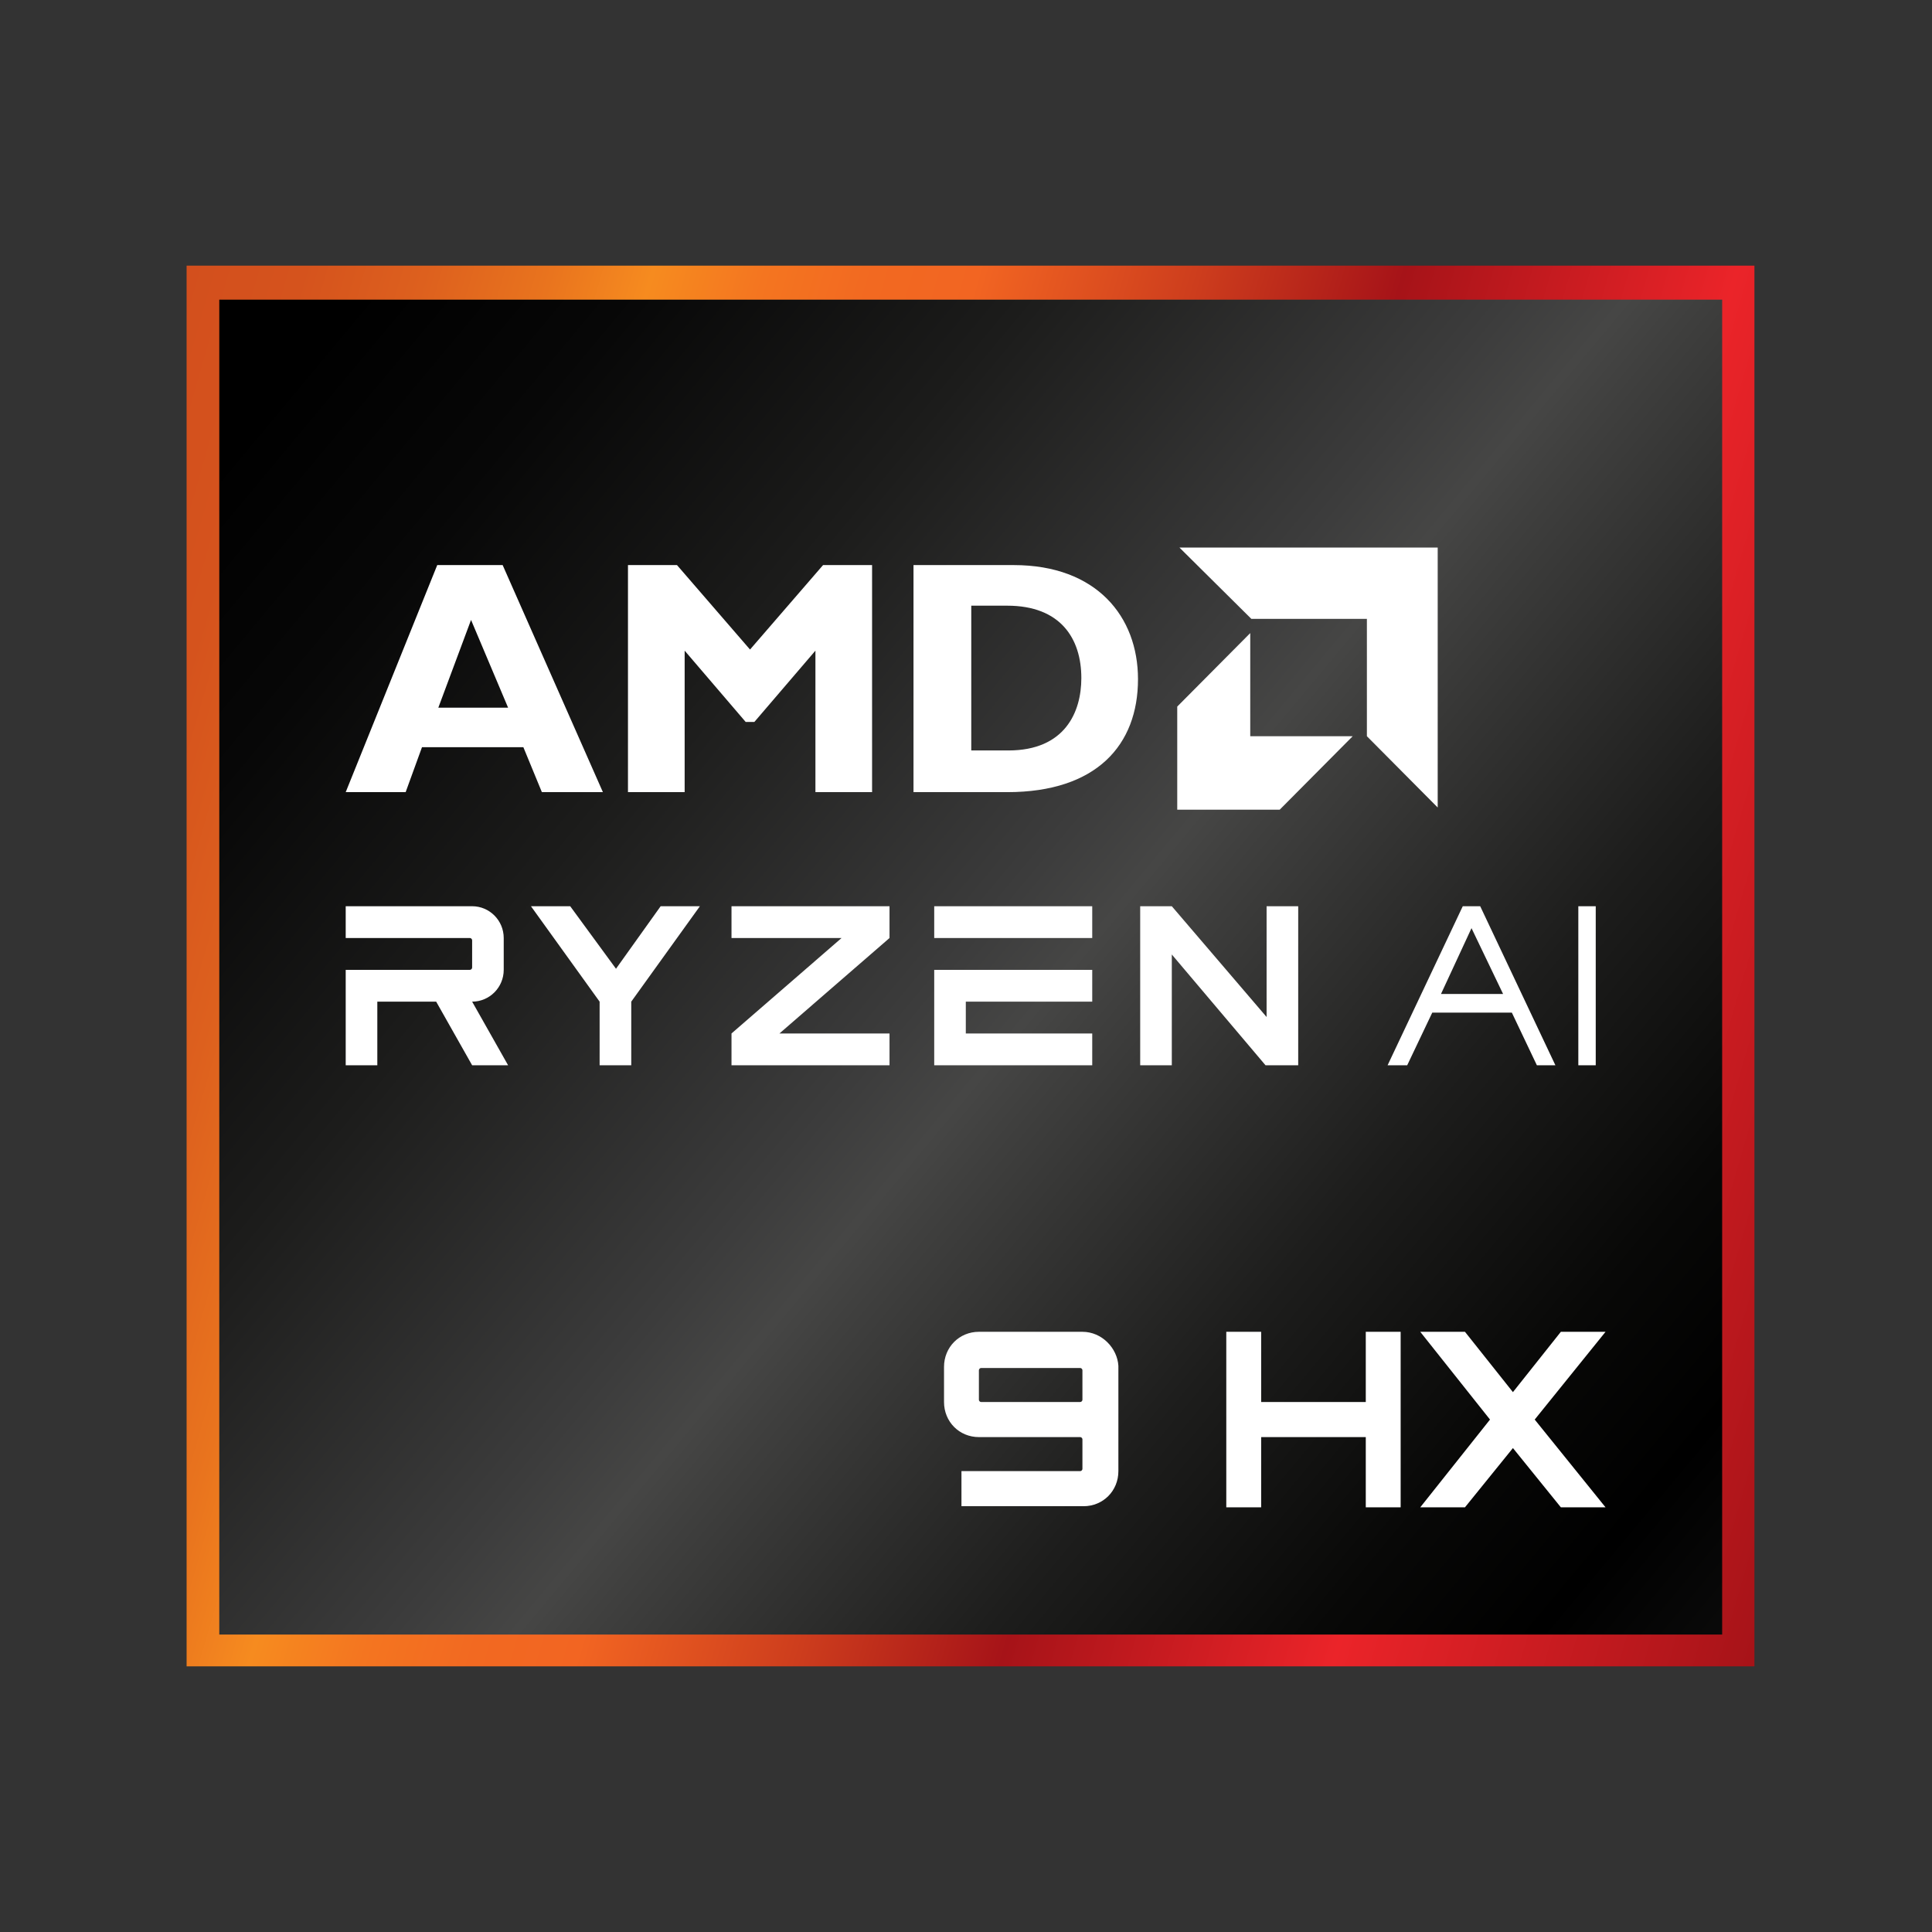 <svg xmlns="http://www.w3.org/2000/svg" fill="none" viewBox="0 0 80 80" height="80" width="80">
<rect x="0" y="0" width="80" height="80" fill="#333333" stroke="none"/>
<mask height="80" width="80" y="0" x="0" maskUnits="userSpaceOnUse" style="mask-type:alpha" id="mask0_547_9474">
<rect fill="#D9D9D9" height="80" width="80"></rect>
</mask>
<g mask="url(#mask0_547_9474)">
<path fill="url(#paint0_linear_547_9474)" d="M72.647 11H7.727V69H72.647V11Z"></path>
<path fill="url(#paint1_linear_547_9474)" d="M71.311 12.408H9.08V67.683H71.311V12.408Z"></path>
<path fill="white" d="M52.222 55.147V58.054H56.554V55.147H57.998V62.415H56.554V59.507H52.222V62.415H50.778V55.147H52.222ZM62.647 57.645L64.632 55.147H66.482L63.549 58.781L66.482 62.415H64.632L62.647 59.961L60.661 62.415H58.81L61.698 58.781L58.81 55.147H60.661L62.647 57.645ZM44.821 55.147C45.633 55.147 46.265 55.829 46.31 56.555V60.916C46.31 61.733 45.678 62.369 44.866 62.369H39.812V60.916H44.73C44.776 60.916 44.821 60.87 44.821 60.825V59.598C44.821 59.553 44.776 59.507 44.73 59.507H40.534C39.722 59.507 39.09 58.872 39.09 58.054V56.6C39.09 55.783 39.722 55.147 40.534 55.147H44.821ZM40.624 56.646C40.579 56.646 40.534 56.691 40.534 56.737V57.963C40.534 58.009 40.579 58.054 40.624 58.054H44.73C44.776 58.054 44.821 58.009 44.821 57.963V56.737C44.821 56.691 44.776 56.646 44.73 56.646H40.624ZM64.406 44.111H63.639L62.602 41.93H59.307L58.269 44.111H57.457L60.57 37.525H61.292L64.406 44.111ZM66.076 44.111H65.355V37.525H66.076V44.111ZM19.55 37.525C20.272 37.525 20.858 38.115 20.858 38.841V40.159C20.858 40.885 20.272 41.476 19.55 41.476L21.039 44.11H19.55L18.061 41.476H15.624V44.11H14.315V40.159H19.459C19.504 40.159 19.55 40.113 19.55 40.068V38.932C19.549 38.887 19.504 38.841 19.459 38.841H14.315V37.525H19.55ZM25.507 40.114L27.356 37.525H28.981L26.139 41.476V44.11H24.829V41.476L21.986 37.525H23.611L25.507 40.114ZM36.833 38.841L32.275 42.794H36.833V44.11H30.29V42.794L34.848 38.841H30.29V37.525H36.833V38.841ZM45.227 41.476H39.992V42.794H45.227V44.11H38.684V40.159H45.227V41.476ZM52.447 42.112V37.525H53.756V44.11H52.402L48.522 39.523V44.11H47.213V37.525H48.522L52.447 42.112ZM59.668 41.159H62.24L60.932 38.433L59.668 41.159ZM45.227 38.841H38.684V37.525H45.227V38.841ZM51.77 30.485H56.013L52.989 33.528H48.747V29.258L51.77 26.215V30.485ZM59.532 33.437L56.6 30.485V25.625H51.815L48.837 22.672H59.532V33.437ZM24.965 32.801H22.438L21.671 30.939H17.474L16.797 32.801H14.315L18.105 23.399H20.814L24.965 32.801ZM31.057 26.896L34.081 23.399H36.111V32.801H33.765V26.942L31.237 29.894H30.877L28.35 26.942V32.801H26.003V23.399H28.033L31.057 26.896ZM41.977 23.399C45.407 23.399 47.122 25.534 47.122 28.123C47.122 30.848 45.407 32.801 41.707 32.801H37.826V23.399H41.977ZM40.218 31.075H41.752C44.098 31.075 44.776 29.486 44.776 28.078C44.776 26.443 43.918 25.08 41.707 25.08H40.218V31.075ZM18.15 29.303H21.039L19.505 25.67L18.15 29.303Z"></path>
</g>
<defs>
<linearGradient gradientUnits="userSpaceOnUse" y2="26.596" x2="84.945" y1="4.746" x1="9.539" id="paint0_linear_547_9474">
<stop stop-color="#D34F1D"></stop>
<stop stop-color="#D5531D" offset="0.06"></stop>
<stop stop-color="#DD601E" offset="0.122"></stop>
<stop stop-color="#E9741E" offset="0.186"></stop>
<stop stop-color="#F68B1F" offset="0.237"></stop>
<stop stop-color="#F68A1F" offset="0.24"></stop>
<stop stop-color="#F47520" offset="0.294"></stop>
<stop stop-color="#F26921" offset="0.349"></stop>
<stop stop-color="#F26522" offset="0.402"></stop>
<stop stop-color="#CD3D1D" offset="0.514"></stop>
<stop stop-color="#A61318" offset="0.618"></stop>
<stop stop-color="#EB2429" offset="0.786"></stop>
<stop stop-color="#A61318" offset="1"></stop>
</linearGradient>
<linearGradient gradientUnits="userSpaceOnUse" y2="105.348" x2="118.893" y1="15.97" x1="11.688" id="paint1_linear_547_9474">
<stop></stop>
<stop stop-color="#070707" offset="0.061"></stop>
<stop stop-color="#1C1C1B" offset="0.153"></stop>
<stop stop-color="#3C3C3C" offset="0.262"></stop>
<stop stop-color="#464645" offset="0.29"></stop>
<stop stop-color="#3F3F3E" offset="0.307"></stop>
<stop stop-color="#1D1D1C" offset="0.398"></stop>
<stop stop-color="#080807" offset="0.473"></stop>
<stop offset="0.523"></stop>
<stop stop-color="#2E2E2D" offset="0.722"></stop>
<stop stop-color="#191919" offset="0.878"></stop>
<stop stop-color="#252A2A" offset="1"></stop>
</linearGradient>
</defs>
</svg>
